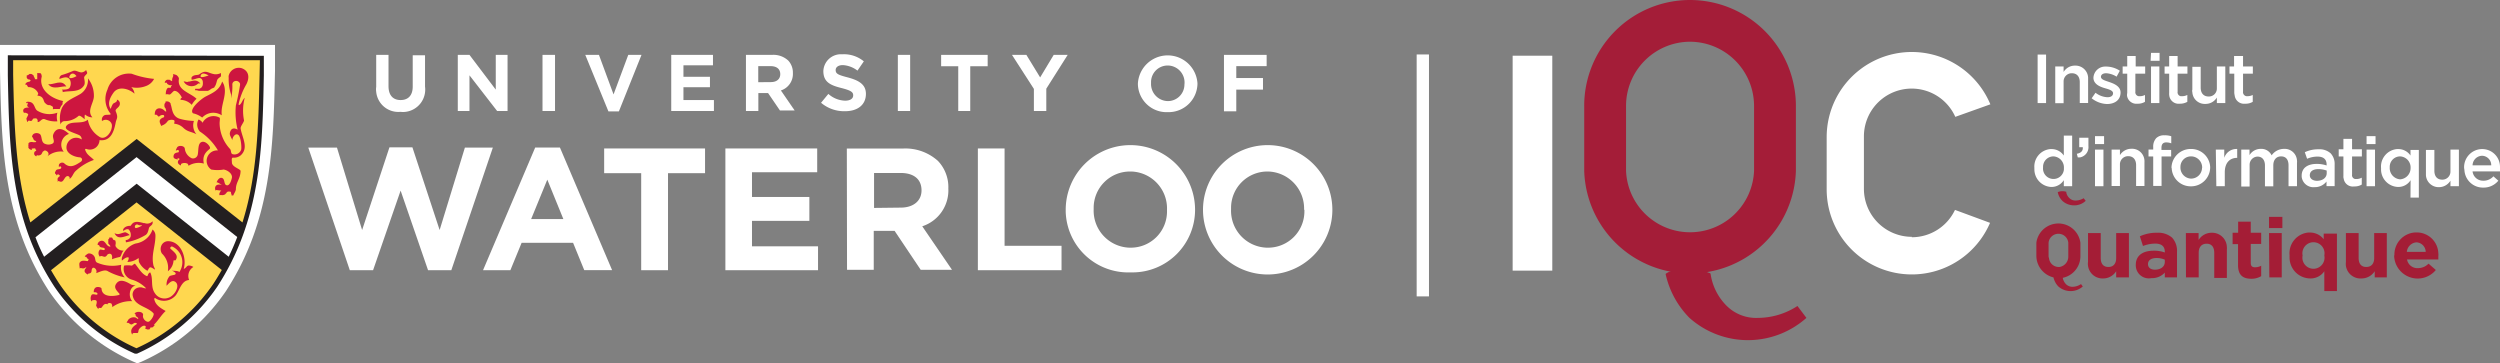 <svg xmlns="http://www.w3.org/2000/svg" viewBox="0 0 239.63 34.83"><rect x="0" y="0" width="239.63" height="34.83" fill="#808080" stroke="none"/><defs><style>.cls-1{fill:#a41d38;}.cls-2{fill:#fff;}.cls-3{fill:#ffd74f;}.cls-4{fill:#cd163f;}.cls-5{fill:#231f20;}.cls-6{fill:#a41d36;}</style></defs><g id="Layer_2" data-name="Layer 2"><g id="Layer_1-2" data-name="Layer 1"><g id="Layer_2-2" data-name="Layer 2"><g id="Pipe"><path class="cls-1" d="M172.29,29.33a7,7,0,0,1-3.78,1.14,4,4,0,0,1-3-1.15,5.41,5.41,0,0,1-1.55-3.1c-.18-.11-.33-.1-.49-.23-1.25-.31-3.14-.3-3.82.27a8.6,8.6,0,0,0,2.29,4.21,8.43,8.43,0,0,0,11.21,0Z"/><rect class="cls-2" x="144.99" y="5.34" width="3.8" height="20.6"/><path class="cls-1" d="M162,4a6.16,6.16,0,0,1,6.13,6.14v6.23a6.14,6.14,0,0,1-12.27,0V10.15A6.15,6.15,0,0,1,162,4m0-4a10.14,10.14,0,0,0-10.15,10.15v6.23a10.15,10.15,0,0,0,20.29,0V10.15A10.16,10.16,0,0,0,162,0"/><path class="cls-1" d="M199.72,19a1.46,1.46,0,0,1-.76.22.8.8,0,0,1-.6-.23.93.93,0,0,1-.31-.62H198a1.11,1.11,0,0,0-.76.05,1.61,1.61,0,0,0,.45.84,1.63,1.63,0,0,0,1,.42,1.6,1.6,0,0,0,1.23-.43Z"/><path class="cls-2" d="M183.25,22.7a4.6,4.6,0,0,1-4.59-4.6v-5a4.58,4.58,0,0,1,8.76-1.9L190.78,10a8.16,8.16,0,0,0-15.69,3.14v5a8.16,8.16,0,0,0,15.66,3.22l-3.36-1.24a4.58,4.58,0,0,1-4.14,2.62"/><polygon class="cls-2" points="29.55 14.15 32.3 14.15 34.71 22.05 37.33 14.12 39.53 14.12 42.14 22.05 44.56 14.15 47.24 14.15 43.26 25.9 41.03 25.9 38.4 18.27 35.76 25.9 33.53 25.9 29.55 14.15"/><path class="cls-2" d="M54,21l-1.54-3.78L50.91,21Zm-2.7-6.86h2.37l5,11.75H56l-1.07-2.62H50L48.92,25.9H46.3Z"/><polygon class="cls-2" points="61.46 16.6 57.91 16.6 57.91 14.23 67.58 14.23 67.58 16.6 64.03 16.6 64.03 25.9 61.46 25.9 61.46 16.6"/><polygon class="cls-2" points="69.53 14.23 78.33 14.23 78.33 16.51 72.08 16.51 72.08 18.88 77.58 18.88 77.58 21.17 72.08 21.17 72.08 23.61 78.41 23.61 78.41 25.9 69.53 25.9 69.53 14.23"/><path class="cls-2" d="M86.33,19.9c1.25,0,2-.67,2-1.65h0c0-1.1-.77-1.67-2-1.67H83.78v3.35Zm-5.16-5.66H86.5a4.66,4.66,0,0,1,3.4,1.18,3.64,3.64,0,0,1,1,2.66h0a3.62,3.62,0,0,1-2.5,3.61l2.85,4.17h-3l-2.5-3.73h-2v3.73H81.19Z"/><polygon class="cls-2" points="93.73 14.23 96.29 14.23 96.29 23.56 101.75 23.56 101.75 25.9 93.73 25.9 93.73 14.23"/><path class="cls-2" d="M111.86,20.1h0a3.54,3.54,0,0,0-3.42-3.66h-.11a3.48,3.48,0,0,0-3.5,3.48v.15h0a3.55,3.55,0,0,0,3.43,3.67h.11a3.47,3.47,0,0,0,3.49-3.47v-.16m-9.71,0h0a6.2,6.2,0,0,1,12.4,0h0a6,6,0,0,1-6,6h-.22a6,6,0,0,1-6.18-5.82v-.18"/><path class="cls-2" d="M125,20.1h0a3.55,3.55,0,0,0-3.44-3.66h-.09A3.48,3.48,0,0,0,118,19.9v.17h0a3.54,3.54,0,0,0,3.41,3.67h.12a3.48,3.48,0,0,0,3.5-3.48v-.15m-9.72,0h0a6.2,6.2,0,0,1,12.4,0h0a6.2,6.2,0,0,1-12.4,0"/><path class="cls-2" d="M36.06,8.33V5.26h1.18v3c0,.88.44,1.33,1.16,1.33s1.16-.44,1.16-1.29v-3h1.18v3a2.15,2.15,0,0,1-1.86,2.42,2.09,2.09,0,0,1-.5,0,2.13,2.13,0,0,1-2.32-1.92A1.62,1.62,0,0,1,36.06,8.33Z"/><path class="cls-2" d="M43.88,5.26H45l2.52,3.33V5.26h1.13v5.38h-1L45,7.22v3.42H43.88Z"/><path class="cls-2" d="M52,5.26H53.2v5.38H52Z"/><path class="cls-2" d="M56.1,5.26h1.31l1.4,3.79,1.41-3.79h1.27l-2.17,5.42h-1Z"/><path class="cls-2" d="M64.34,5.26h4v1H65.51v1.1h2.54v1H65.51V9.59h2.92v1.05H64.34Z"/><path class="cls-2" d="M71.5,5.26H74a2.09,2.09,0,0,1,1.56.55A1.69,1.69,0,0,1,76,7h0a1.66,1.66,0,0,1-1.15,1.67l1.32,1.92H74.76L73.62,8.92h-.93v1.72H71.5Zm2.38,2.61c.58,0,.91-.3.91-.76h0c0-.51-.36-.77-.93-.77H72.68V7.88Z"/><path class="cls-2" d="M78.7,9.85,79.4,9a2.51,2.51,0,0,0,1.6.65c.49,0,.78-.19.78-.51h0c0-.3-.19-.46-1.08-.69-1.09-.27-1.78-.57-1.78-1.64h0A1.68,1.68,0,0,1,80.65,5.2h.15a3,3,0,0,1,2,.68l-.61.89a2.54,2.54,0,0,0-1.4-.53c-.45,0-.69.21-.69.47h0c0,.36.23.47,1.16.71C82.35,7.71,83,8.11,83,9h0c0,1.06-.81,1.66-2,1.66A3.41,3.41,0,0,1,78.7,9.85Z"/><path class="cls-2" d="M86.06,5.26h1.18v5.38H86.06Z"/><path class="cls-2" d="M91.85,6.35H90.21V5.26h4.46V6.35H93v4.29H91.85Z"/><path class="cls-2" d="M99.1,8.52,97,5.26h1.38L99.7,7.42,101,5.26h1.34L100.29,8.5v2.14H99.1Z"/><path class="cls-2" d="M109.07,8h0a2.86,2.86,0,0,1,5.71,0h0A2.77,2.77,0,0,1,112,10.75h-.09a2.75,2.75,0,0,1-2.84-2.66Zm4.47,0h0A1.63,1.63,0,0,0,112,6.28h-.06a1.59,1.59,0,0,0-1.61,1.59V8h0a1.64,1.64,0,0,0,1.59,1.69h0a1.59,1.59,0,0,0,1.61-1.59Z"/><path class="cls-2" d="M117.32,5.26h4.09V6.34H118.5V7.48h2.56V8.59H118.5v2.08h-1.18Z"/><path class="cls-2" d="M13.16,34.83l-.32-.14A19.39,19.39,0,0,1,4.7,27.91C.3,21.14.15,14.16,0,6.76V4.31H26.36V6.77c-.16,7.39-.31,14.38-4.71,21.14a19.36,19.36,0,0,1-8.13,6.78Z"/><path class="cls-3" d="M13.1,13.42,2.75,21.59C1.08,16.43,1.13,11,1,5.59H25.15c-.14,5.5-.07,10.86-1.75,16Z"/><path class="cls-3" d="M21.48,26c-.25.46-.53.91-.82,1.36a17.88,17.88,0,0,1-7.58,6.27,17.83,17.83,0,0,1-7.6-6.31c-.29-.44-.8-1.32-.8-1.32l8.42-6.73Z"/><path class="cls-4" d="M6,9.67C4.79,9.41,3.7,8.51,4,7.35c0,0,0-.3-.15-.34H3.76A.34.34,0,0,1,3.64,7s-.07,0-.07,0a.58.58,0,0,1,0,.14h0v.45H3.35a.31.31,0,0,0-.08-.2c-.08-.08,0-.08,0-.09l-.13-.14c.07.07,0,0-.11-.06a.41.41,0,0,0-.22,0h0a.41.41,0,0,1-.25.13h0v.21a.39.39,0,0,0,.14.17c.06,0,.15,0,.19.06s.1,0,0,.11-.35,0-.49.34c.21-.09.23.22.32.23a1,1,0,0,1,.91.53c.13.24-.24.25.1.31a.52.52,0,0,1,.37.24c.09.12.1.29.19.41a1.54,1.54,0,0,0,.19.17.48.48,0,0,0,.2.07l.12,0,.13.07s.12.06.14.1a.66.66,0,0,1,0,.2c0,.07.06,0,.08,0h.58a1.26,1.26,0,0,1,.16-.33C6,10,6,10,6,9.83s.11-.07.1-.08"/><path class="cls-4" d="M3,9.82c.36.19.31.67.63.82a2.19,2.19,0,0,0,1.87.16,1.59,1.59,0,0,0,0,.83,2.52,2.52,0,0,1-1.15-.18c-.37-.18-.47.28-.75.25a.31.31,0,0,0,0-.19c-.05-.14-.08-.18-.31-.16s-.09.14-.31.25c-.09,0-.28-.11-.31.06s-.16-.27-.13-.33c.14-.26.17-.32.16-.38s-.33-.2-.37-.13-.39-.55.46-.51c-.22-.14-.2-.17-.14-.34s-.08-.12-.14-.06a.12.12,0,0,1,.08-.15h0A.76.76,0,0,1,3,9.82"/><path class="cls-4" d="M4.62,8.06c.51.12,1.29-.55,1.74.24-.33-.12-1.31.4-1.74-.24"/><path class="cls-4" d="M9,9.2c0,.68-.71,1.41-.14,2.05A1.08,1.08,0,0,1,8.18,11c-.09-.07-.07.33-.06.41s-.43-.42-.59-.3a2,2,0,0,1-1.37.5.39.39,0,0,0-.35.33,2.59,2.59,0,0,1,.05-1.38C6.11,9.7,7,9.43,7.72,9a1.61,1.61,0,0,0,.71-1.49A2.68,2.68,0,0,1,9,9.2"/><path class="cls-4" d="M5.7,16.8c.09,0,0,.1,0,.12a.46.46,0,0,0-.17.17.28.28,0,0,0,0,.18v.14l0,.06h0c0-.07.08-.13.1-.12.45.26.47-.27.74-.44a.21.21,0,0,1,.29.07.2.2,0,0,1,0,.17c.26-.14.34-.5.55-.72A5.07,5.07,0,0,1,9,15.33c-.22-.24-.55-.43-.71-.7s-.18-.39,0-.35a.92.92,0,0,0,1.19-.55.8.8,0,0,0,.06-.3c1.11.15,1.4-.9,1.55-1.69.07-.39.28-.42,0-1.08-.09-.27.49-.36.39-.83a.4.4,0,0,0-.28-.28c.09.25-.34.32-.38.42a1.52,1.52,0,0,0-.2.47c-.36-.5-.07-1.1.27-1.57.5-.68,1.53-.33,2,.11a1,1,0,0,0-.31-.63,2.39,2.39,0,0,0,1.4-.1,1.41,1.41,0,0,0,.79-.69,8.31,8.31,0,0,1-2.14-.49,2.14,2.14,0,0,0-2.33,1.52,2.21,2.21,0,0,0,.29,2.3c.11.18-.39.06-.59.16a.48.48,0,0,0-.22.55.6.6,0,0,1,.84.13.55.55,0,0,1,.1.22c.08.6-.53,1.47-1.11,1.21a2.4,2.4,0,0,1-1.19-1.69c-.54.47-1.53.08-2,.53s.68.72,1.12.93a.45.45,0,0,1,.29.44.93.93,0,0,0-1.29.23.92.92,0,0,0-.17.55c0,.55.69.88,1.25.93.23,0,.37.28.09.45-.49.31-1,.66-1.58.1a.35.35,0,0,0-.47.13.48.48,0,0,0,0,.29c0-.05.06-.12.1-.11s.12.06.11.1c0,.27-.4.1-.51.31h0v0c-.07.15-.17.24,0,.35,0,0,.09.11.08.14a.15.15,0,0,1,.15-.13h0Z"/><path class="cls-4" d="M3.39,14.24a.28.28,0,0,0-.22,0s-.09,0-.12,0a.11.11,0,0,0,0,.08v.06a.5.5,0,0,1-.26-.13l-.06-.07c-.06-.07,0,0,0-.06a.09.09,0,0,1,0-.07.31.31,0,0,1,0-.19.22.22,0,0,1,0-.08v-.05a.27.27,0,0,1,.16-.1.45.45,0,0,1,.28,0h.23s.11-.1.06-.11c-.23-.06-.23-.12-.32-.36H3.07c0-.45.54-.48.76-.3s.08.79.49.93a.84.84,0,0,0,.66,0c.39-.16,0-.56.12-.89.26-.68.83-.71,1.51-.06a1.08,1.08,0,0,0-.68,1.37,1.06,1.06,0,0,0,.18.33A2,2,0,0,0,4.53,15c.35-.35-.15-.63-.27-.57l-.15.1c-.07.09-.08.19-.16.27a.28.28,0,0,1-.15.08.28.28,0,0,1-.22,0H3.51s0,.08,0,.09H3.44a.44.44,0,0,1-.14-.13.28.28,0,0,1,0-.25c0-.07.11-.09.15-.14a.07.07,0,0,0-.06-.12"/><path class="cls-4" d="M16.4,8.27s0,.12-.06.14a.74.74,0,0,1-.21,0c-.26.09-.26.72-.22.65s.23,0,.35,0,.34-.36.47-.35c.31,0,.6.41.71.66,0,0-.13,0-.14.2a1.52,1.52,0,0,1,1.08.48,2.14,2.14,0,0,1,.46-.58c-.63-.61-1.88-.8-1.69-1.92,0-.14-.13-.26-.2-.33a.89.89,0,0,0-.38-.11c.12.24-.1.27-.07.66h-.05l-.21-.13h-.19a.17.17,0,0,0-.12.05.4.4,0,0,0-.13.16h0a.11.11,0,0,0,0,.08H16s0,.1.07.14l.14.08a.58.58,0,0,0,.29,0"/><path class="cls-4" d="M18,7.83c.39,0,.78-.33,1.21.18C19.16,8,19.07,8,19,8a.89.89,0,0,1-1.26,0,1.43,1.43,0,0,1-.14-.2c.12,0,.27.06.38.06"/><path class="cls-4" d="M19.72,9.25c.64-.33,1.29-.59,1.56-1.39,0-.15.17.24.18.26.34,1-.34,1.94-.2,2.93a1.58,1.58,0,0,0-.73-.24,1.47,1.47,0,0,0-1.15.46,2.22,2.22,0,0,0-.88-.41c-.42-.38.78-1.39,1.22-1.61"/><path class="cls-4" d="M18,15.73c.09.14,0-.07.07.16a1.85,1.85,0,0,1,1.47-.21c-.23-1,.53-1.3.59-1.46s-.41-.75-.8-.61-.28.79-.38,1.23a.46.46,0,0,1-.57.33h0a1.16,1.16,0,0,1-.67-.95c-.07-.28-.62-.31-.74-.08-.34.66.2-.08.17.42,0,.09-.4,0-.49.32s.14.34.38.41c0,0,0-.1,0-.13s.22.08.2.09c-.23.14-.29.47.12.61v-.14a.62.62,0,0,1,.67,0"/><path class="cls-4" d="M11,22.36c.39.18.51,0,1-.1a1,1,0,0,1,.44.28c-.5.08-1.13.52-1.46-.18"/><path class="cls-4" d="M10.74,22.77h-.27v.09s0,0-.09.08v.4l.06.07c.07.07,0,0,.1.12s0,.11-.06.1c-.3-.09-.34-.44-.62-.54a.41.41,0,0,0-.5.3s0,.05,0,.08.14,0,.15.06c.07.3.52.12.53.34s-.33,0-.47.06a.5.5,0,0,0,0,.67c.17-.16.37.07.53,0s.15-.19.26-.24c.34-.15.44.17.37.49a4.56,4.56,0,0,1,.72-.21c.18,0,.19-.46.41-.62a.81.81,0,0,1-.79-.44v-.11a.65.65,0,0,0,0-.34h0v-.05L10.94,23h-.06"/><path class="cls-4" d="M8.44,24.93c.13.27-.54-.16-.8.24-.08.12,0,.41,0,.57.15-.14.31.13.6-.13,0,0,.06,0,0,.09a.34.34,0,0,0-.11.38.92.92,0,0,0,.28.24c0-.18.32,0,.37-.35,0-.14.06-.37.26-.29a.39.39,0,0,1,.18.5c.3-.09.82-.4,1.14-.17a6,6,0,0,0,1.6.58,1.38,1.38,0,0,1-.34-1.21,3.71,3.71,0,0,1-2.3-.2c-.2-.09-.17-.32-.23-.5a.61.61,0,0,0-.57-.39c-.13,0-.44.28-.38.29s0,0,0,.06a.11.11,0,0,1,.15,0v0a.54.54,0,0,0,.07.13.63.63,0,0,1,.15.1"/><path class="cls-4" d="M10.29,29.15c.15-.18.27-.08.34-.08s.15.23.13.37a3,3,0,0,1,1.92-.57c-.42-.44-.27-1.38.32-1.5a3.15,3.15,0,0,1-.42-.09c-.52-.32-1.15-.63-1.49,0-.18.34.14.62.38.9a.11.11,0,0,1-.09.1c-.56.14-1.6.22-1.65-.62,0-.09-.22-.16-.36-.15-.42,0-.41.54-.36.51s.37,0,.33.17-.42-.11-.57.09a.64.64,0,0,0,0,.63.14.14,0,0,1,.11-.13c.43-.07.45.08.33.5,0,0,.12.3.22.32s0-.06,0-.08,0,0,.06,0a.33.33,0,0,1,.14,0h.06a.3.3,0,0,0,.08-.08c.1-.13.19-.29.36-.31a.31.31,0,0,1,.2.07"/><path class="cls-4" d="M14.77,31.11c.4-.39.69-.92,1.11-1.3-.47-.27-1-.56-1.1-1.17,0,0,.06-.09.08-.08a1.48,1.48,0,0,0,2-.27c.38-.53.54-1.4,1.27-1.45a1,1,0,0,1,.41-1.25.86.86,0,0,0-.46-.14c-.18,0-.26.28-.47.32.33-1.12-.31-2.68-1.54-2.65a.7.7,0,0,0-.61.44.81.81,0,0,0,.06.74A1.92,1.92,0,0,1,16.09,26a1.36,1.36,0,0,0,.54-1c0-.1.18,0,.21-.07.33-.49-.22-.8-.51-1.11-.08-.08.12-.21.15-.2a1.65,1.65,0,0,1,.86,2.18,1.51,1.51,0,0,1-.15.28c-.12-.15-.57-.1-.72-.15.49.25.36.28.34.36s-.48.09-.57.2a1.22,1.22,0,0,0-.27.9c.21-.22.48-.56.77-.41.62.32,0,1.4-.62,1.57a1.08,1.08,0,0,1-1.27-.44c-.45-.63-.13-1.39-.45-2-.26.07-.2.42-.34.35-.49-.22-.76-.74-1.12-1.18-.14,0-.21.19-.35.18a2,2,0,0,0-.69,0,1.07,1.07,0,0,0,.69,1.33h0a3.1,3.1,0,0,1,1.42.85c-.25,0-.34-.1-.54-.1a.9.9,0,0,0-.48.14.69.69,0,0,0-.28.59c.14,1.07,1.4,1.08,2,1.76.1.12-.15.59-.39.77s-.69-.24-.61-.58-.6-.46-.83-.15a.09.09,0,0,1,.11.07v0c0,.25.27.26.26.39s-.17-.08-.29-.1a.68.68,0,0,0-.69.25c0,.07-.15.17-.11.28.21-.1.31.22.51.12s.21-.16.35-.12.11.09.06.12c-.37.24-.67.57-.4,1a.15.15,0,0,1,.13-.16h.36c.11,0,.08-.23.15-.35s.45-.51.65-.28c0,0,0,.2-.1.2.11,0,.21.11.3.09h.14s.1-.09.1-.16.18,0,.24-.06l.17-.17"/><path class="cls-4" d="M13,23.34A2,2,0,0,0,14.62,22a.74.74,0,0,1,.28.59c0,1-.41,1.8-.2,2.81,0,.11.23.47.13.43s-.36-.28-.49-.18-.16.34-.24.29a1.94,1.94,0,0,1-.77-.81c-.06-.13,0-.42-.07-.38a1.85,1.85,0,0,1-1.06.36.71.71,0,0,0,.14-.42c-.27-.13-.67.34-.66.28a1,1,0,0,1,0-.24A2,2,0,0,1,13,23.34"/><path class="cls-4" d="M7.83,6.94a.67.67,0,0,0,.43-.24c0,.1.14.25.08.35s-.24.22-.27.35.13.5,0,.76c-.44.75-1.41.5-2.07.67a.22.22,0,0,0-.07-.24c.3,0,.69,0,.77-.24a.81.81,0,0,0,0-.71c-.21-.37-.65-.2-1-.07A.36.36,0,0,1,6,7.17,9.25,9.25,0,0,0,7,6.8c.28-.1.54.15.83.14m-.49.37h0c-.25-.36-.55-.32-.68,0s.42.15.64,0"/><path class="cls-4" d="M20.62,8.36c-.09.08-.25.07-.36.15l-.19.13a.51.51,0,0,1-.17.07h-.83l-.21-.06h-.15a.33.33,0,0,1,0-.14h.4l.12-.06h0l.08-.06a.51.51,0,0,0,.13-.29,1.13,1.13,0,0,0,0-.26h0a.37.37,0,0,0-.07-.2c-.19-.36-.65,0-1,0a.49.49,0,0,1,0-.24c.23-.29.58-.15.76-.29.6-.45.77-.12,1.4,0A1.13,1.13,0,0,0,21.18,7V7.3c0,.06-.29.19-.36.37s-.12.64-.4.77M20,7.23h0c-.27-.14-.63-.32-.76,0s.52.08.76,0"/><path class="cls-4" d="M13.85,21.38a.69.69,0,0,0,.77-.17c.09.38-.26.43-.33.62s-.09.56-.36.71a5.36,5.36,0,0,1-1.86.69c0-.07-.05-.22,0-.22a.52.52,0,0,0,.44-.3.76.76,0,0,0-.17-.71c-.19-.1-.36.05-.53.13-.08-.19.22-.51.7-.48a2.75,2.75,0,0,1,.22-.26c.3-.21.64-.11,1.07,0m-.84.49a1.84,1.84,0,0,0,.55-.2.24.24,0,0,0,.11-.09h-.26c-.07,0-.12-.06-.19-.07h-.06a.14.14,0,0,0-.11.05.15.15,0,0,0-.06.09.19.19,0,0,0,0,.15.16.16,0,0,0,.09.05"/><path class="cls-4" d="M22.38,18.72c0-.1.22-.37.23-.58,0-.69.44-1,.45-1.75,0-.19-.79-.37-.83-.78,0-.21-.08-.51.12-.5a1,1,0,0,0,.71-.21c.83-.73.13-1.73,0-2.61,0-.2.34-.61.33-.75a4.82,4.82,0,0,1,.07-2.17c-.21.19-.27.49-.45.65s-.13-.09-.12-.12a6.43,6.43,0,0,1,.73-1.83c.36-.73.18-1.32-.48-1.54a1,1,0,0,0-1.22.72.76.76,0,0,0,0,.21,4.6,4.6,0,0,0,.23,1.6,2.41,2.41,0,0,1,0,.38,5.18,5.18,0,0,0,.12-1.36.33.33,0,0,1,.2-.29A.4.4,0,0,1,23,8a.45.45,0,0,1,0,.2c-.1.64-.23,1.27-.39,1.9a6.77,6.77,0,0,0,.17,2.33c-.3-.18-.63-.19-.74.28-.07.25.16.51.23.73,0-.3.29-.7.56-.52s.35,1.3.28,1.44a.67.67,0,0,1-.81.42c-.21-.06-.12-.37-.25-.5a3.69,3.69,0,0,1-1-2.48c0-.14.06-.51,0-.52a1.19,1.19,0,0,0-1.61.44s0,.05,0,.08c-.06-.16-.39-.38-.42-.33a1,1,0,0,0,.14,1.14,5.45,5.45,0,0,1,1.73,1.81,1,1,0,0,0-1,.6,1,1,0,0,0,.36,1.23,3.34,3.34,0,0,0,1.18,0c.41.06.86.41.8.79,0,0-.18.91-.57.69-.21-.12-.09-.61-.41-.68s-.53.49-.48.44.23.09.5.23c-.9-.19-.62.63-.59.54s.21,0,.53,0l-.07.07a.84.84,0,0,0-.11.21.29.29,0,0,0,0,.13.24.24,0,0,0,0,.12h0V18.7h.21a.33.33,0,0,0,.14,0,.29.29,0,0,0,.13-.05h.06c.06-.12.09-.09.1-.11.1-.18.18-.2.39-.17a.09.09,0,0,1,.08.06c0,.06,0,.14,0,.1s.06.13.07.22"/><path class="cls-4" d="M15.88,10.42a1.17,1.17,0,0,0-.11-.16h0a.11.11,0,0,1,0-.08.35.35,0,0,1,.1-.36h0v-.1H16a.38.38,0,0,1,.36.22V10c.15.35.1,1.19.92,1.4a5.32,5.32,0,0,0,1.31.19,1.32,1.32,0,0,0,.24,1.28c-.5-.27-.83-.21-1.26-.62a1.43,1.43,0,0,0-.85-.39c-.09,0,.12-.29-.08-.35a.74.74,0,0,0-.54.06c-.28.43-.58.43-.68.52.11-.1-.47-.58.26-.84.06,0,.09-.18,0-.22a.44.44,0,0,0-.4.12c-.15.12-.19-.26-.44-.13-.06-.74.61-.81,1-.34,0,0,.14,0,.1,0Z"/><path class="cls-5" d="M.75,5.3V7.23C.89,14.34,1,21.05,5.23,27.5a18.24,18.24,0,0,0,7.7,6.4h.2a18.39,18.39,0,0,0,7.68-6.4c4.2-6.45,4.34-13.16,4.48-20.26V5.35ZM3.4,22.74l9.69-7.68,9.65,7.66c-.24.63-.51,1.26-.82,1.89l-8.82-7-8.87,7A15.45,15.45,0,0,1,3.4,22.74Zm17.06,4.45a17.63,17.63,0,0,1-7.38,6.19,17.68,17.68,0,0,1-7.4-6.19c-.28-.43-.54-.86-.79-1.29l8.2-6.5,8.17,6.48C21,26.32,20.75,26.75,20.46,27.19Zm4.42-20c-.11,4.89-.21,9.59-1.64,14.13l-10.14-8-10.19,8C1.47,16.78,1.37,12.07,1.26,7.17V5.77H24.91Z"/><rect class="cls-2" x="135.79" y="5.22" width="1.18" height="23.19"/><path class="cls-2" d="M195.31,5.23h.81V9.88h-.81Z"/><path class="cls-2" d="M197,6.37h.8V6.9a1.25,1.25,0,0,1,1.09-.61,1.21,1.21,0,0,1,1.26,1.14V9.87h-.8v-2c0-.53-.28-.85-.76-.85a.78.78,0,0,0-.79.77h0v2.1H197Z"/><path class="cls-2" d="M200.49,9.42l.37-.53a2,2,0,0,0,1.14.43c.35,0,.54-.15.54-.38h0c0-.27-.38-.37-.79-.49s-1.09-.36-1.09-1h0a1.13,1.13,0,0,1,1.16-1.07h.09a2.42,2.42,0,0,1,1.28.4l-.31.57a2.08,2.08,0,0,0-1-.33c-.32,0-.5.15-.5.34h0c0,.26.38.36.79.5s1.09.39,1.09,1h0c0,.74-.57,1.11-1.3,1.11A2.47,2.47,0,0,1,200.49,9.42Z"/><path class="cls-2" d="M203.9,8.91V7.06h-.44V6.37h.44v-1h.81v1h.91v.69h-.94V8.78a.38.38,0,0,0,.31.44h.12a1,1,0,0,0,.49-.12v.66a1.31,1.31,0,0,1-.72.18.9.9,0,0,1-1-.77h0A1.14,1.14,0,0,1,203.9,8.91Z"/><path class="cls-2" d="M206.18,5.07H207v.76h-.86Zm0,1.3h.8V9.88h-.8Z"/><path class="cls-2" d="M207.92,8.91V7.06h-.44V6.37h.44v-1h.81v1h.94v.69h-.94V8.78a.38.38,0,0,0,.29.44h.14a1.08,1.08,0,0,0,.5-.12v.66a1.41,1.41,0,0,1-.73.18.9.9,0,0,1-1-.77h0A1.13,1.13,0,0,1,207.92,8.91Z"/><path class="cls-2" d="M210.14,8.59V6.4h.8v2c0,.53.28.85.76.85a.76.76,0,0,0,.79-.75h0V6.37h.81V9.88h-.81V9.35a1.26,1.26,0,0,1-1.1.61,1.19,1.19,0,0,1-1.25-1.13v0A.41.41,0,0,1,210.14,8.59Z"/><path class="cls-2" d="M214.16,8.91V7.06h-.46V6.37h.44v-1H215v1h.94v.69H215V8.78a.39.39,0,0,0,.32.44h.11a1.08,1.08,0,0,0,.5-.12v.66a1.32,1.32,0,0,1-.73.18.9.9,0,0,1-1-.78A2.09,2.09,0,0,1,214.16,8.91Z"/><path class="cls-2" d="M195,16.11h0a1.68,1.68,0,0,1,1.52-1.82h.1a1.41,1.41,0,0,1,1.2.62V13h.8v4.85h-.8v-.58a1.39,1.39,0,0,1-1.2.65A1.69,1.69,0,0,1,195,16.2.28.28,0,0,1,195,16.11Zm2.83,0h0a1.06,1.06,0,0,0-1-1.12h0a1,1,0,0,0-1,1h0v.08h0a1,1,0,0,0,.91,1.08h0a1,1,0,0,0,1.09-.9v0Z"/><path class="cls-2" d="M199.07,14.74c.41-.08.6-.28.57-.63h-.34V13.2h.88V14a1,1,0,0,1-.82,1.09h-.2Z"/><path class="cls-2" d="M200.81,13.05h.87v.76h-.87Zm0,1.29h.81v3.51h-.81Z"/><path class="cls-2" d="M202.4,14.34h.8v.53a1.28,1.28,0,0,1,1.09-.61,1.19,1.19,0,0,1,1.26,1.12,1.48,1.48,0,0,1,0,.21v2.24h-.8v-2c0-.53-.28-.86-.75-.86a.78.78,0,0,0-.8.76h0v2.1h-.8Z"/><path class="cls-2" d="M206.39,15h-.45v-.67h.45V14.1a1.19,1.19,0,0,1,.29-.86,1.05,1.05,0,0,1,.78-.27,1.85,1.85,0,0,1,.66.09v.68a1.32,1.32,0,0,0-.48-.09c-.3,0-.46.16-.46.53v.19h.93V15h-.92v2.82h-.8Z"/><path class="cls-2" d="M208.14,16.12h0A1.84,1.84,0,0,1,210,14.28h0A1.82,1.82,0,0,1,211.85,16h0a1.83,1.83,0,0,1-1.8,1.86H210a1.82,1.82,0,0,1-1.84-1.79Zm2.94,0h0a1.07,1.07,0,0,0-1-1.13H210A1,1,0,0,0,209,16v0h0a1.06,1.06,0,0,0,1,1.12H210a1.05,1.05,0,0,0,1.07-1.05h0Z"/><path class="cls-2" d="M212.39,14.34h.81v.79a1.23,1.23,0,0,1,1.24-.85v.85h0c-.7,0-1.19.46-1.19,1.39v1.33h-.81Z"/><path class="cls-2" d="M214.83,14.34h.79v.53a1.25,1.25,0,0,1,1.06-.6,1.09,1.09,0,0,1,1.06.62,1.45,1.45,0,0,1,1.19-.62,1.18,1.18,0,0,1,1.24,1.11.89.89,0,0,1,0,.23v2.24h-.81v-2c0-.56-.26-.86-.71-.86s-.75.31-.75.87v2h-.8v-2c0-.53-.27-.85-.71-.85a.78.78,0,0,0-.76.78s0,.06,0,.09v2h-.8Z"/><path class="cls-2" d="M220.62,16.84h0c0-.76.59-1.13,1.45-1.13a3,3,0,0,1,.94.15v-.09c0-.5-.3-.76-.87-.76a2.46,2.46,0,0,0-1,.21l-.22-.63a3,3,0,0,1,1.32-.28,1.59,1.59,0,0,1,1.16.39,1.48,1.48,0,0,1,.38,1.06v2.08H223V17.4a1.41,1.41,0,0,1-1.14.54,1.13,1.13,0,0,1-1.24-1Zm2.4-.25v-.24a2.35,2.35,0,0,0-.79-.14c-.53,0-.83.22-.83.59h0c0,.34.31.53.69.53.53,0,.93-.29.93-.73Z"/><path class="cls-2" d="M224.62,16.88V15h-.45v-.69h.45v-1h.83v1h.94V15h-.94v1.73a.37.37,0,0,0,.3.43h.13a1.09,1.09,0,0,0,.5-.13v.66a1.32,1.32,0,0,1-.73.18.88.88,0,0,1-1-.73A.7.7,0,0,1,224.62,16.88Z"/><path class="cls-2" d="M226.84,13.05h.86v.76h-.86Zm0,1.29h.81v3.51h-.81Z"/><path class="cls-2" d="M231.06,17.27a1.38,1.38,0,0,1-1.19.65,1.68,1.68,0,0,1-1.64-1.72h0v-.09h0a1.68,1.68,0,0,1,1.52-1.82h.11a1.39,1.39,0,0,1,1.19.62v-.54h.8v4.57h-.8Zm0-1.16h0a1.06,1.06,0,0,0-1-1.12h0a1,1,0,0,0-1,1h0v.08h0a1.08,1.08,0,0,0,1,1.12h0a1.08,1.08,0,0,0,1-1.09h0Z"/><path class="cls-2" d="M232.53,16.59V14.37h.81v2c0,.53.27.85.75.85a.77.77,0,0,0,.79-.76V14.34h.81v3.51h-.81v-.53a1.29,1.29,0,0,1-1.1.62,1.22,1.22,0,0,1-1.25-1.16Z"/><path class="cls-2" d="M236.19,16.11h0a1.74,1.74,0,0,1,1.66-1.82h.06A1.7,1.7,0,0,1,239.63,16a1.48,1.48,0,0,1,0,.21v.22H237a1,1,0,0,0,1,.89,1.26,1.26,0,0,0,1-.42l.47.42a1.8,1.8,0,0,1-1.43.66,1.77,1.77,0,0,1-1.82-1.68Zm2.6-.26a.9.9,0,0,0-.88-.92h0a.94.94,0,0,0-.91.92Z"/><path class="cls-6" d="M198.68,27.49a.88.88,0,0,1-.64-.24,1.16,1.16,0,0,1-.32-.62,2.12,2.12,0,0,0,1.69-2V23.26a2.13,2.13,0,0,0-4.22,0v1.33a2.15,2.15,0,0,0,1.64,2h0a1.81,1.81,0,0,0,.47.87,1.77,1.77,0,0,0,2.34,0l-.17-.23A1.49,1.49,0,0,1,198.68,27.49Zm-2.32-2.9V23.26a.95.95,0,0,1,1.89,0v1.33a1,1,0,0,1-.85,1,.94.94,0,0,1-1-.85A.61.61,0,0,1,196.36,24.59Z"/><path class="cls-6" d="M200.14,25.11V22.34h1.22v2.39c0,.57.27.86.73.86s.75-.29.75-.86V22.34h1.22v4.25h-1.22V26a1.47,1.47,0,0,1-1.25.69,1.4,1.4,0,0,1-1.46-1.34A1,1,0,0,1,200.14,25.11Z"/><path class="cls-6" d="M204.72,25.39h0c0-.93.71-1.36,1.72-1.36a3,3,0,0,1,1.06.17v-.07c0-.5-.3-.78-.91-.78a3.22,3.22,0,0,0-1.18.23l-.3-.93a3.8,3.8,0,0,1,1.66-.34,2,2,0,0,1,1.44.48,1.87,1.87,0,0,1,.46,1.36v2.44H207.5v-.46a1.65,1.65,0,0,1-1.29.53,1.25,1.25,0,0,1-1.49-1.27Zm2.78-.28v-.22a2,2,0,0,0-.77-.16c-.53,0-.84.21-.84.59h0c0,.33.27.53.66.53C207.12,25.85,207.5,25.55,207.5,25.11Z"/><path class="cls-6" d="M209.52,22.34h1.22V23a1.47,1.47,0,0,1,1.25-.69,1.41,1.41,0,0,1,1.46,1.36,1,1,0,0,1,0,.24v2.73h-1.21V24.23c0-.57-.27-.87-.73-.87s-.76.3-.76.87v2.36h-1.22Z"/><path class="cls-6" d="M214.52,25.4v-2H214V22.31h.53V21.25h1.21v1.06h1v1.07h-1v1.83c0,.27.12.41.4.41a1.24,1.24,0,0,0,.6-.15v1a1.84,1.84,0,0,1-1,.25C215,26.7,214.52,26.39,214.52,25.4Z"/><path class="cls-6" d="M217.49,20.79h1.28v1.07h-1.28Zm0,1.55h1.22v4.25h-1.19Z"/><path class="cls-6" d="M222.79,26a1.58,1.58,0,0,1-1.33.69,2,2,0,0,1-2-2.05.76.76,0,0,1,0-.15h0a2,2,0,0,1,1.78-2.2h.16a1.65,1.65,0,0,1,1.33.64v-.54H224v5.51h-1.21Zm0-1.51h0a1.06,1.06,0,0,0-2.08-.42h0a1,1,0,0,0,0,.42h0a1.06,1.06,0,0,0,2.08.42A1,1,0,0,0,222.79,24.49Z"/><path class="cls-6" d="M224.86,25.11V22.34h1.22v2.39c0,.57.27.86.73.86s.76-.29.76-.86V22.34h1.21v4.25h-1.16V26a1.5,1.5,0,0,1-1.23.69,1.42,1.42,0,0,1-1.54-1.29C224.85,25.31,224.85,25.21,224.86,25.11Z"/><path class="cls-6" d="M229.51,24.5h0a2.12,2.12,0,0,1,2-2.22h.11a2.07,2.07,0,0,1,2.1,2,1.22,1.22,0,0,1,0,.27v.32h-3a1,1,0,0,0,1.06.83,1.39,1.39,0,0,0,1-.43l.7.61a2.26,2.26,0,0,1-4-1.41Zm3-.36a.93.93,0,0,0-.89-.91,1,1,0,0,0-.92.91Z"/></g></g></g></g></svg>